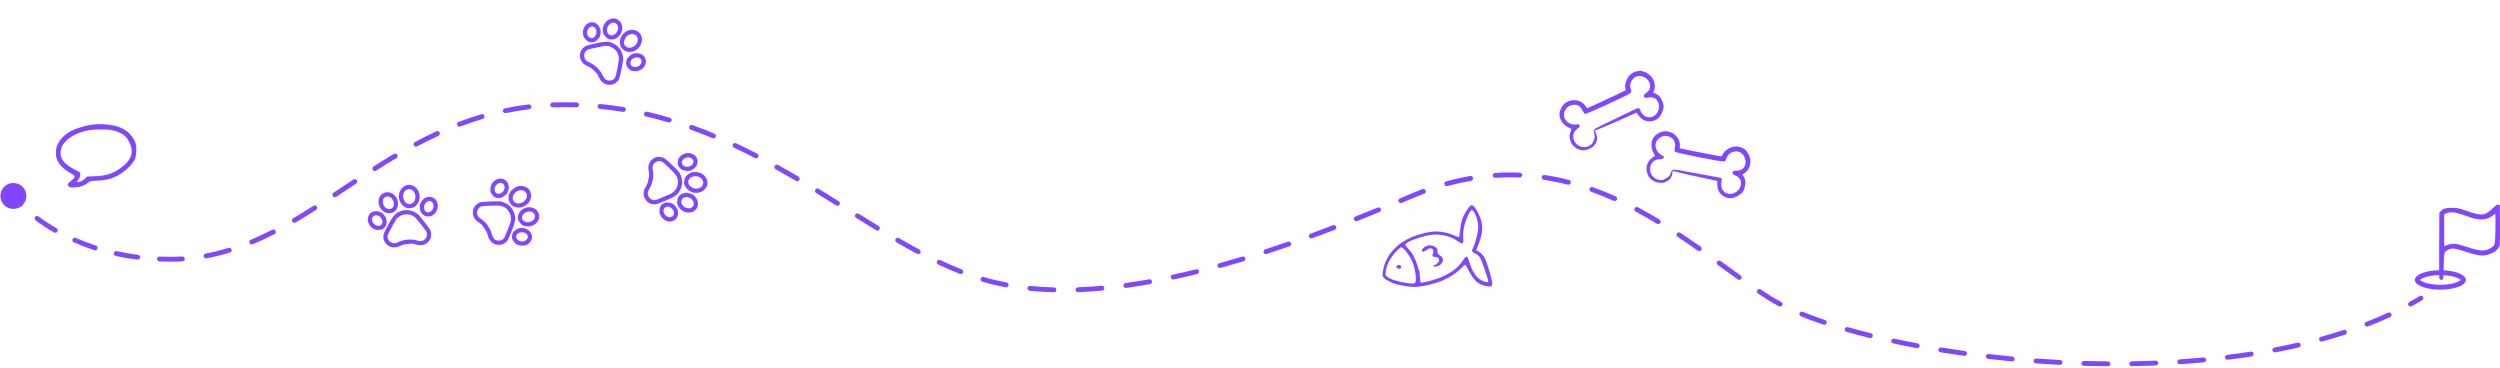 <?xml version="1.0" encoding="UTF-8"?> <svg xmlns="http://www.w3.org/2000/svg" width="1027" height="151" viewBox="0 0 1027 151" fill="none"><path fill-rule="evenodd" clip-rule="evenodd" d="M38.108 51.15C35.284 51.542 31.6 52.627 29.465 53.696C26.817 55.021 24.75 57.032 23.708 59.294C23.081 60.657 23 61.051 23 62.73C23 64.332 23.092 64.83 23.596 65.936C24.41 67.723 26.442 69.712 28.759 70.988C29.863 71.597 30.616 72.156 30.662 72.403C30.752 72.887 30.074 73.685 28.801 74.591C27.704 75.373 27.573 76.125 28.432 76.704C28.883 77.008 29.329 77.053 30.878 76.95C33.077 76.803 34.568 76.284 35.984 75.172C36.971 74.396 37.032 74.381 39.645 74.232C43.102 74.037 44.532 73.773 46.607 72.951C50.284 71.493 54.432 67.885 55.447 65.262C56.175 63.378 56.186 59.766 55.469 58.166C53.443 53.644 49.007 51.255 42.193 51.017C40.822 50.968 38.983 51.029 38.108 51.15ZM36.713 53.472C32.742 54.159 29.273 55.745 27.22 57.812C25.674 59.369 25.034 60.641 24.894 62.437C24.675 65.247 26.367 67.375 30.604 69.619L32.976 70.875L32.959 71.797C32.947 72.468 32.752 72.986 32.244 73.694L31.545 74.668L32.076 74.737C32.827 74.834 33.917 74.299 34.931 73.336L35.801 72.509L38.673 72.419C43.743 72.26 46.656 71.281 50.149 68.563C54.457 65.211 55.219 61.898 52.67 57.598C51.393 55.443 49.402 54.228 45.88 53.453C44.113 53.064 39.01 53.075 36.713 53.472Z" fill="#8146FF"></path><path d="M0.167 80.5C0.167 83.445 2.554 85.833 5.5 85.833C8.446 85.833 10.833 83.445 10.833 80.5C10.833 77.554 8.446 75.166 5.5 75.166C2.554 75.166 0.167 77.554 0.167 80.5ZM580 80.5L579.611 79.578L580 80.5ZM727 122.5L726.47 123.348L727 122.5ZM995.014 123.358C995.488 123.075 995.642 122.461 995.358 121.987C995.074 121.513 994.46 121.359 993.986 121.642L995.014 123.358ZM7.724 84.584C8.113 84.977 8.746 84.98 9.138 84.591C9.531 84.203 9.534 83.569 9.145 83.177L7.724 84.584ZM15.822 88.912C15.379 88.582 14.752 88.674 14.422 89.117C14.093 89.56 14.185 90.186 14.628 90.516L15.822 88.912ZM22.218 95.485C22.697 95.76 23.308 95.595 23.583 95.116C23.859 94.637 23.694 94.026 23.215 93.751L22.218 95.485ZM31.124 97.74C30.618 97.518 30.029 97.748 29.806 98.254C29.584 98.759 29.814 99.349 30.32 99.571L31.124 97.74ZM38.786 102.782C39.312 102.951 39.876 102.662 40.045 102.137C40.215 101.611 39.926 101.048 39.4 100.878L38.786 102.782ZM47.958 103.186C47.419 103.067 46.886 103.409 46.767 103.949C46.649 104.488 46.991 105.021 47.53 105.139L47.958 103.186ZM56.455 106.669C57.003 106.738 57.503 106.349 57.572 105.801C57.641 105.253 57.252 104.753 56.704 104.685L56.455 106.669ZM65.55 105.411C64.998 105.389 64.533 105.818 64.511 106.37C64.489 106.922 64.918 107.387 65.47 107.409L65.55 105.411ZM74.979 107.347C75.531 107.313 75.95 106.839 75.916 106.287C75.882 105.736 75.408 105.317 74.856 105.351L74.979 107.347ZM84.485 104.16C83.942 104.261 83.584 104.783 83.685 105.326C83.786 105.869 84.308 106.227 84.851 106.126L84.485 104.16ZM94.496 103.742C95.024 103.579 95.32 103.02 95.158 102.492C94.995 101.964 94.436 101.668 93.908 101.83L94.496 103.742ZM103.044 98.503C102.535 98.717 102.295 99.303 102.508 99.812C102.722 100.321 103.308 100.561 103.817 100.348L103.044 98.503ZM112.787 96.154C113.278 95.902 113.472 95.299 113.22 94.808C112.967 94.317 112.365 94.123 111.873 94.375L112.787 96.154ZM120.427 89.654C119.951 89.934 119.791 90.547 120.071 91.023C120.35 91.499 120.963 91.659 121.439 91.379L120.427 89.654ZM129.847 86.221C130.313 85.925 130.451 85.307 130.154 84.841C129.858 84.375 129.24 84.237 128.774 84.534L129.847 86.221ZM137.001 79.185C136.54 79.489 136.413 80.109 136.717 80.57C137.021 81.031 137.642 81.158 138.103 80.854L137.001 79.185ZM146.3 75.427C146.761 75.123 146.888 74.503 146.584 74.042C146.279 73.581 145.659 73.454 145.198 73.758L146.3 75.427ZM153.451 68.393C152.985 68.689 152.848 69.307 153.145 69.773C153.441 70.239 154.059 70.376 154.525 70.08L153.451 68.393ZM162.862 64.937C163.337 64.655 163.493 64.042 163.211 63.567C162.929 63.092 162.316 62.936 161.841 63.218L162.862 64.937ZM170.435 58.36C169.948 58.62 169.764 59.226 170.024 59.713C170.284 60.2 170.89 60.384 171.377 60.124L170.435 58.36ZM180.12 55.761C180.621 55.529 180.84 54.935 180.608 54.434C180.376 53.932 179.782 53.714 179.281 53.946L180.12 55.761ZM188.398 50.097C187.882 50.294 187.623 50.871 187.82 51.388C188.016 51.904 188.594 52.162 189.11 51.966L188.398 50.097ZM198.337 48.842C198.867 48.686 199.169 48.13 199.013 47.6C198.856 47.07 198.3 46.768 197.77 46.924L198.337 48.842ZM207.381 44.505C206.84 44.618 206.493 45.147 206.605 45.688C206.718 46.229 207.247 46.576 207.788 46.463L207.381 44.505ZM217.397 44.879C217.945 44.812 218.335 44.313 218.268 43.765C218.201 43.217 217.702 42.827 217.154 42.894L217.397 44.879ZM227.024 42.098C226.472 42.12 226.042 42.585 226.064 43.137C226.086 43.689 226.551 44.119 227.103 44.097L227.024 42.098ZM236.82 44.079C237.372 44.097 237.834 43.664 237.852 43.112C237.87 42.56 237.437 42.098 236.885 42.08L236.82 44.079ZM246.584 42.717C246.034 42.663 245.544 43.064 245.49 43.614C245.436 44.163 245.837 44.653 246.387 44.707L246.584 42.717ZM255.918 45.966C256.463 46.056 256.978 45.687 257.068 45.142C257.158 44.598 256.789 44.083 256.244 43.993L255.918 45.966ZM265.782 45.886C265.244 45.761 264.706 46.096 264.582 46.634C264.457 47.172 264.793 47.709 265.331 47.834L265.782 45.886ZM274.624 50.287C275.154 50.444 275.71 50.142 275.867 49.612C276.024 49.082 275.722 48.526 275.192 48.369L274.624 50.287ZM284.431 51.394C283.911 51.207 283.338 51.478 283.152 51.998C282.966 52.518 283.236 53.09 283.756 53.276L284.431 51.394ZM292.725 56.754C293.235 56.967 293.821 56.726 294.033 56.216C294.245 55.706 294.004 55.121 293.495 54.908L292.725 56.754ZM302.37 58.848C301.87 58.613 301.275 58.828 301.04 59.327C300.805 59.827 301.019 60.423 301.519 60.658L302.37 58.848ZM310.154 64.929C310.645 65.183 311.248 64.991 311.502 64.501C311.756 64.01 311.565 63.407 311.074 63.153L310.154 64.929ZM319.611 67.751C319.129 67.482 318.52 67.654 318.25 68.136C317.981 68.619 318.154 69.228 318.636 69.497L319.611 67.751ZM327.003 74.307C327.478 74.588 328.092 74.43 328.372 73.954C328.653 73.478 328.495 72.865 328.019 72.585L327.003 74.307ZM336.315 77.58C335.844 77.291 335.229 77.439 334.94 77.91C334.652 78.381 334.8 78.997 335.271 79.285L336.315 77.58ZM343.487 84.371C343.956 84.664 344.573 84.521 344.865 84.052C345.157 83.584 345.014 82.967 344.546 82.674L343.487 84.371ZM352.75 87.797C352.281 87.505 351.664 87.648 351.372 88.117C351.08 88.586 351.223 89.203 351.692 89.495L352.75 87.797ZM359.925 94.575C360.397 94.862 361.012 94.712 361.299 94.241C361.586 93.769 361.437 93.154 360.965 92.867L359.925 94.575ZM369.259 97.805C368.781 97.528 368.169 97.691 367.892 98.169C367.615 98.647 367.778 99.258 368.256 99.535L369.259 97.805ZM376.731 104.269C377.218 104.529 377.824 104.345 378.084 103.858C378.344 103.371 378.161 102.765 377.674 102.505L376.731 104.269ZM386.259 106.841C385.759 106.605 385.163 106.818 384.927 107.317C384.691 107.817 384.905 108.413 385.404 108.649L386.259 106.841ZM394.331 112.524C394.845 112.725 395.425 112.472 395.627 111.958C395.829 111.444 395.576 110.864 395.062 110.662L394.331 112.524ZM404.114 113.788C403.585 113.632 403.028 113.934 402.872 114.464C402.715 114.994 403.018 115.55 403.548 115.706L404.114 113.788ZM413.142 118.018C413.684 118.121 414.208 117.765 414.311 117.222C414.414 116.68 414.057 116.156 413.514 116.053L413.142 118.018ZM423.201 117.45C422.651 117.394 422.16 117.794 422.105 118.344C422.049 118.893 422.449 119.384 422.999 119.439L423.201 117.45ZM432.925 120.068C433.477 120.083 433.937 119.648 433.952 119.096C433.967 118.544 433.532 118.084 432.98 118.069L432.925 120.068ZM442.791 118.02C442.239 118.04 441.807 118.503 441.827 119.055C441.847 119.607 442.31 120.038 442.862 120.019L442.791 118.02ZM452.773 119.39C453.323 119.341 453.729 118.855 453.68 118.305C453.63 117.755 453.144 117.349 452.594 117.398L452.773 119.39ZM462.365 116.285C461.818 116.36 461.435 116.865 461.51 117.412C461.585 117.959 462.089 118.342 462.636 118.267L462.365 116.285ZM472.433 116.719C472.977 116.622 473.339 116.103 473.242 115.559C473.145 115.015 472.626 114.653 472.082 114.75L472.433 116.719ZM481.737 112.85C481.197 112.965 480.853 113.497 480.969 114.037C481.085 114.577 481.617 114.921 482.157 114.805L481.737 112.85ZM491.812 112.572C492.348 112.44 492.675 111.898 492.543 111.361C492.41 110.825 491.868 110.498 491.332 110.631L491.812 112.572ZM500.862 108.134C500.33 108.281 500.017 108.832 500.164 109.364C500.311 109.897 500.862 110.209 501.394 110.062L500.862 108.134ZM510.906 107.309C511.435 107.149 511.734 106.591 511.574 106.062C511.414 105.534 510.856 105.235 510.328 105.394L510.906 107.309ZM519.732 102.44C519.207 102.611 518.92 103.175 519.091 103.7C519.262 104.226 519.826 104.513 520.351 104.342L519.732 102.44ZM529.728 101.188C530.25 101.007 530.526 100.437 530.346 99.915C530.165 99.394 529.595 99.117 529.073 99.298L529.728 101.188ZM538.367 95.987C537.849 96.177 537.582 96.751 537.771 97.27C537.961 97.788 538.535 98.055 539.054 97.866L538.367 95.987ZM548.322 94.4C548.838 94.202 549.097 93.624 548.899 93.108C548.702 92.593 548.124 92.334 547.608 92.531L548.322 94.4ZM556.799 88.951C556.286 89.154 556.035 89.736 556.239 90.249C556.442 90.762 557.024 91.013 557.537 90.81L556.799 88.951ZM566.704 87.115C567.215 86.906 567.46 86.323 567.251 85.811C567.042 85.3 566.458 85.055 565.947 85.264L566.704 87.115ZM575.062 81.491C574.552 81.704 574.312 82.29 574.525 82.8C574.738 83.309 575.324 83.549 575.834 83.336L575.062 81.491ZM585.071 79.555C585.588 79.362 585.85 78.785 585.656 78.268C585.463 77.751 584.886 77.489 584.369 77.682L585.071 79.555ZM594.063 74.526C593.53 74.673 593.218 75.224 593.365 75.756C593.512 76.289 594.063 76.601 594.595 76.454L594.063 74.526ZM604.338 74.261C604.882 74.166 605.247 73.648 605.152 73.104C605.058 72.56 604.54 72.196 603.996 72.29L604.338 74.261ZM614.145 71.066C613.594 71.103 613.178 71.58 613.215 72.131C613.252 72.682 613.728 73.099 614.279 73.062L614.145 71.066ZM624.275 72.929C624.827 72.951 625.292 72.522 625.315 71.971C625.337 71.419 624.908 70.953 624.356 70.93L624.275 72.929ZM634.519 71.893C633.973 71.812 633.464 72.189 633.383 72.735C633.302 73.281 633.679 73.79 634.225 73.871L634.519 71.893ZM644.03 75.846C644.565 75.982 645.11 75.658 645.245 75.123C645.381 74.587 645.058 74.043 644.522 73.907L644.03 75.846ZM654.277 76.876C653.757 76.692 653.185 76.964 653.001 77.485C652.816 78.005 653.089 78.577 653.609 78.761L654.277 76.876ZM662.913 82.497C663.418 82.722 664.009 82.497 664.235 81.993C664.46 81.489 664.235 80.897 663.731 80.671L662.913 82.497ZM672.867 85.152C672.38 84.892 671.774 85.078 671.515 85.565C671.255 86.053 671.44 86.658 671.928 86.918L672.867 85.152ZM680.667 91.89C681.139 92.176 681.754 92.024 682.04 91.552C682.326 91.079 682.174 90.464 681.701 90.179L680.667 91.89ZM690.272 95.621C689.811 95.316 689.191 95.441 688.886 95.901C688.58 96.362 688.706 96.982 689.166 97.287L690.272 95.621ZM697.482 102.988C697.933 103.306 698.557 103.198 698.875 102.746C699.193 102.295 699.085 101.671 698.634 101.353L697.482 102.988ZM706.859 107.247C706.411 106.923 705.786 107.022 705.462 107.47C705.138 107.917 705.238 108.542 705.685 108.866L706.859 107.247ZM713.887 114.796C714.336 115.117 714.961 115.014 715.283 114.565C715.604 114.116 715.501 113.491 715.052 113.17L713.887 114.796ZM723.326 118.928C722.867 118.621 722.246 118.745 721.939 119.204C721.632 119.663 721.755 120.284 722.215 120.591L723.326 118.928ZM730.803 125.818C731.292 126.074 731.896 125.885 732.153 125.396C732.409 124.906 732.22 124.302 731.73 124.046L730.803 125.818ZM740.57 128.097C740.059 127.889 739.475 128.136 739.268 128.647C739.06 129.159 739.306 129.742 739.818 129.95L740.57 128.097ZM749.09 133.369C749.613 133.545 750.18 133.264 750.356 132.74C750.532 132.217 750.251 131.65 749.727 131.474L749.09 133.369ZM759.11 134.383C758.579 134.231 758.025 134.538 757.873 135.069C757.721 135.6 758.028 136.154 758.559 136.306L759.11 134.383ZM768.113 138.851C768.649 138.984 769.191 138.657 769.324 138.121C769.457 137.585 769.13 137.043 768.594 136.91L768.113 138.851ZM778.139 139.117C777.599 139 777.067 139.344 776.951 139.883C776.835 140.423 777.178 140.955 777.718 141.072L778.139 139.117ZM787.396 143.019C787.939 143.121 788.462 142.763 788.564 142.221C788.665 141.678 788.308 141.155 787.765 141.053L787.396 143.019ZM797.446 142.743C796.9 142.655 796.387 143.025 796.299 143.57C796.21 144.115 796.581 144.629 797.126 144.717L797.446 142.743ZM806.892 146.183C807.439 146.258 807.944 145.876 808.019 145.329C808.095 144.782 807.713 144.277 807.166 144.202L806.892 146.183ZM816.916 145.44C816.368 145.377 815.871 145.77 815.808 146.318C815.744 146.867 816.137 147.363 816.686 147.427L816.916 145.44ZM826.502 148.457C827.052 148.509 827.54 148.105 827.592 147.555C827.643 147.005 827.239 146.518 826.69 146.466L826.502 148.457ZM836.481 147.282C835.931 147.242 835.452 147.656 835.412 148.207C835.372 148.758 835.786 149.237 836.337 149.277L836.481 147.282ZM846.185 149.886C846.737 149.914 847.207 149.49 847.235 148.939C847.263 148.387 846.839 147.917 846.287 147.889L846.185 149.886ZM856.103 148.284C855.551 148.268 855.09 148.703 855.074 149.255C855.058 149.807 855.492 150.267 856.044 150.284L856.103 148.284ZM865.91 150.464C866.462 150.468 866.913 150.024 866.917 149.472C866.921 148.919 866.477 148.468 865.924 148.464L865.91 150.464ZM875.747 148.422C875.194 148.431 874.754 148.885 874.763 149.438C874.772 149.99 875.226 150.43 875.779 150.422L875.747 148.422ZM885.645 150.146C886.196 150.124 886.626 149.658 886.604 149.106C886.581 148.555 886.116 148.125 885.564 148.147L885.645 150.146ZM895.371 147.629C894.82 147.666 894.403 148.142 894.439 148.693C894.475 149.244 894.951 149.661 895.502 149.625L895.371 147.629ZM905.344 148.845C905.894 148.794 906.299 148.306 906.247 147.756C906.196 147.206 905.709 146.802 905.159 146.853L905.344 148.845ZM914.919 145.802C914.371 145.87 913.981 146.368 914.048 146.917C914.116 147.465 914.615 147.855 915.163 147.787L914.919 145.802ZM924.946 146.432C925.492 146.347 925.866 145.836 925.781 145.29C925.697 144.745 925.186 144.371 924.64 144.455L924.946 146.432ZM934.307 142.788C933.765 142.891 933.409 143.415 933.512 143.958C933.615 144.5 934.139 144.856 934.682 144.753L934.307 142.788ZM944.352 142.721C944.89 142.597 945.226 142.06 945.102 141.522C944.977 140.984 944.441 140.648 943.902 140.772L944.352 142.721ZM953.403 138.373C952.87 138.52 952.558 139.07 952.704 139.603C952.851 140.135 953.402 140.448 953.934 140.301L953.403 138.373ZM963.406 137.452C963.931 137.28 964.217 136.715 964.045 136.191C963.873 135.666 963.308 135.38 962.783 135.551L963.406 137.452ZM972.012 132.259C971.497 132.458 971.242 133.038 971.441 133.553C971.641 134.067 972.221 134.323 972.735 134.123L972.012 132.259ZM981.865 130.263C982.367 130.032 982.586 129.438 982.356 128.936C982.125 128.435 981.531 128.215 981.029 128.446L981.865 130.263ZM989.767 124.058C989.283 124.323 989.105 124.931 989.371 125.416C989.636 125.9 990.244 126.078 990.728 125.812L989.767 124.058ZM4.681 81.073C5.271 81.916 6.288 83.134 7.724 84.584L9.145 83.177C7.76 81.779 6.825 80.648 6.319 79.926L4.681 81.073ZM14.628 90.516C16.811 92.141 19.34 93.83 22.218 95.485L23.215 93.751C20.407 92.137 17.944 90.492 15.822 88.912L14.628 90.516ZM30.32 99.571C32.941 100.722 35.763 101.806 38.786 102.782L39.4 100.878C36.443 99.924 33.684 98.864 31.124 97.74L30.32 99.571ZM47.53 105.139C50.363 105.76 53.338 106.278 56.455 106.669L56.704 104.685C53.647 104.301 50.733 103.793 47.958 103.186L47.53 105.139ZM65.47 107.409C66.953 107.469 68.462 107.5 70 107.5V105.5C68.489 105.5 67.006 105.469 65.55 105.411L65.47 107.409ZM70 107.5C71.682 107.5 73.341 107.448 74.979 107.347L74.856 105.351C73.259 105.449 71.641 105.5 70 105.5V107.5ZM84.851 106.126C88.143 105.513 91.353 104.709 94.496 103.742L93.908 101.83C90.833 102.776 87.697 103.562 84.485 104.16L84.851 106.126ZM103.817 100.348C106.854 99.076 109.839 97.668 112.787 96.154L111.873 94.375C108.965 95.869 106.028 97.254 103.044 98.503L103.817 100.348ZM121.439 91.379C124.257 89.726 127.055 87.998 129.847 86.221L128.774 84.534C125.996 86.301 123.219 88.016 120.427 89.654L121.439 91.379ZM138.103 80.854C140.841 79.046 143.53 77.255 146.3 75.427L145.198 73.758C142.463 75.563 139.696 77.405 137.001 79.185L138.103 80.854ZM154.525 70.08C157.267 68.334 160.041 66.612 162.862 64.937L161.841 63.218C158.998 64.906 156.205 66.638 153.451 68.393L154.525 70.08ZM171.377 60.124C174.232 58.598 177.143 57.137 180.12 55.761L179.281 53.946C176.265 55.34 173.32 56.818 170.435 58.36L171.377 60.124ZM189.11 51.966C192.11 50.822 195.182 49.775 198.337 48.842L197.77 46.924C194.563 47.872 191.442 48.936 188.398 50.097L189.11 51.966ZM207.788 46.463C210.906 45.814 214.106 45.281 217.397 44.879L217.154 42.894C213.807 43.303 210.552 43.845 207.381 44.505L207.788 46.463ZM227.103 44.097C228.714 44.033 230.346 44 232 44V42C230.319 42 228.661 42.033 227.024 42.098L227.103 44.097ZM232 44C233.62 44 235.227 44.027 236.82 44.079L236.885 42.08C235.27 42.027 233.642 42 232 42V44ZM246.387 44.707C249.617 45.026 252.793 45.449 255.918 45.966L256.244 43.993C253.078 43.469 249.858 43.04 246.584 42.717L246.387 44.707ZM265.331 47.834C268.479 48.563 271.576 49.384 274.624 50.287L275.192 48.369C272.107 47.455 268.971 46.624 265.782 45.886L265.331 47.834ZM283.756 53.276C286.792 54.364 289.78 55.527 292.725 56.754L293.495 54.908C290.52 53.669 287.5 52.493 284.431 51.394L283.756 53.276ZM301.519 60.658C304.438 62.031 307.315 63.458 310.154 64.929L311.074 63.153C308.214 61.672 305.314 60.233 302.37 58.848L301.519 60.658ZM318.636 69.497C321.459 71.073 324.246 72.68 327.003 74.307L328.019 72.585C325.251 70.951 322.45 69.335 319.611 67.751L318.636 69.497ZM335.271 79.285C338.036 80.979 340.773 82.678 343.487 84.371L344.546 82.674C341.83 80.98 339.087 79.277 336.315 77.58L335.271 79.285ZM351.692 89.495C354.454 91.216 357.198 92.914 359.925 94.575L360.965 92.867C358.246 91.211 355.509 89.517 352.75 87.797L351.692 89.495ZM368.256 99.535C371.089 101.178 373.912 102.762 376.731 104.269L377.674 102.505C374.879 101.011 372.076 99.439 369.259 97.805L368.256 99.535ZM385.404 108.649C388.375 110.053 391.349 111.352 394.331 112.524L395.062 110.662C392.127 109.509 389.195 108.228 386.259 106.841L385.404 108.649ZM403.548 115.706C405.116 116.17 406.688 116.593 408.266 116.972L408.734 115.027C407.191 114.656 405.651 114.242 404.114 113.788L403.548 115.706ZM408.266 116.972C409.874 117.358 411.5 117.707 413.142 118.018L413.514 116.053C411.903 115.748 410.309 115.406 408.734 115.027L408.266 116.972ZM422.999 119.439C426.258 119.77 429.57 119.976 432.925 120.068L432.98 118.069C429.671 117.978 426.408 117.775 423.201 117.45L422.999 119.439ZM442.862 120.019C446.136 119.902 449.442 119.69 452.773 119.39L452.594 117.398C449.297 117.695 446.027 117.905 442.791 118.02L442.862 120.019ZM462.636 118.267C465.888 117.822 469.156 117.303 472.433 116.719L472.082 114.75C468.83 115.33 465.588 115.844 462.365 116.285L462.636 118.267ZM482.157 114.805C485.374 114.114 488.595 113.367 491.812 112.572L491.332 110.631C488.134 111.421 484.933 112.163 481.737 112.85L482.157 114.805ZM501.394 110.062C504.576 109.183 507.749 108.263 510.906 107.309L510.328 105.394C507.185 106.344 504.028 107.26 500.862 108.134L501.394 110.062ZM520.351 104.342C523.501 103.316 526.629 102.262 529.728 101.188L529.073 99.298C525.985 100.369 522.869 101.418 519.732 102.44L520.351 104.342ZM539.054 97.866C542.182 96.722 545.274 95.564 548.322 94.4L547.608 92.531C544.569 93.693 541.486 94.847 538.367 95.987L539.054 97.866ZM557.537 90.81C560.652 89.574 563.71 88.34 566.704 87.115L565.947 85.264C562.959 86.486 559.907 87.718 556.799 88.951L557.537 90.81ZM575.834 83.336C577.374 82.691 578.893 82.052 580.389 81.421L579.611 79.578C578.117 80.209 576.6 80.847 575.062 81.491L575.834 83.336ZM580.389 81.421C581.962 80.757 583.522 80.135 585.071 79.555L584.369 77.682C582.795 78.272 581.209 78.904 579.611 79.578L580.389 81.421ZM594.595 76.454C597.9 75.541 601.147 74.815 604.338 74.261L603.996 72.29C600.74 72.856 597.429 73.596 594.063 74.526L594.595 76.454ZM614.279 73.062C617.676 72.833 621.007 72.796 624.275 72.929L624.356 70.93C621.018 70.794 617.615 70.833 614.145 71.066L614.279 73.062ZM634.225 73.871C637.561 74.367 640.828 75.033 644.03 75.846L644.522 73.907C641.258 73.079 637.925 72.399 634.519 71.893L634.225 73.871ZM653.609 78.761C656.777 79.884 659.877 81.137 662.913 82.497L663.731 80.671C660.65 79.292 657.499 78.018 654.277 76.876L653.609 78.761ZM671.928 86.918C674.905 88.501 677.817 90.168 680.667 91.89L681.701 90.179C678.824 88.439 675.88 86.754 672.867 85.152L671.928 86.918ZM689.166 97.287C692.002 99.168 694.772 101.078 697.482 102.988L698.634 101.353C695.913 99.436 693.127 97.514 690.272 95.621L689.166 97.287ZM705.685 108.866C708.485 110.894 711.22 112.886 713.887 114.796L715.052 113.17C712.391 111.264 709.664 109.279 706.859 107.247L705.685 108.866ZM722.215 120.591C723.651 121.552 725.07 122.473 726.47 123.348L727.53 121.652C726.15 120.79 724.749 119.88 723.326 118.928L722.215 120.591ZM726.47 123.348C727.8 124.18 729.247 125.003 730.803 125.818L731.73 124.046C730.213 123.252 728.811 122.453 727.53 121.652L726.47 123.348ZM739.818 129.95C742.691 131.118 745.789 132.26 749.09 133.369L749.727 131.474C746.461 130.375 743.401 129.247 740.57 128.097L739.818 129.95ZM758.559 136.306C761.619 137.182 764.808 138.032 768.113 138.851L768.594 136.91C765.311 136.096 762.145 135.253 759.11 134.383L758.559 136.306ZM777.718 141.072C780.863 141.75 784.092 142.4 787.396 143.019L787.765 141.053C784.478 140.437 781.266 139.791 778.139 139.117L777.718 141.072ZM797.126 144.717C800.327 145.236 803.584 145.725 806.892 146.183L807.166 144.202C803.874 143.746 800.631 143.259 797.446 142.743L797.126 144.717ZM816.686 147.427C819.922 147.802 823.196 148.146 826.502 148.457L826.69 146.466C823.398 146.156 820.138 145.814 816.916 145.44L816.686 147.427ZM836.337 149.277C839.597 149.513 842.882 149.717 846.185 149.886L846.287 147.889C842.998 147.721 839.728 147.518 836.481 147.282L836.337 149.277ZM856.044 150.284C859.322 150.38 862.613 150.441 865.91 150.464L865.924 148.464C862.642 148.441 859.366 148.38 856.103 148.284L856.044 150.284ZM875.779 150.422C879.068 150.369 882.358 150.278 885.645 150.146L885.564 148.147C882.294 148.279 879.02 148.37 875.747 148.422L875.779 150.422ZM895.502 149.625C898.794 149.409 902.077 149.149 905.344 148.845L905.159 146.853C901.91 147.156 898.646 147.414 895.371 147.629L895.502 149.625ZM915.163 147.787C918.447 147.384 921.71 146.933 924.946 146.432L924.64 144.455C921.426 144.953 918.184 145.402 914.919 145.802L915.163 147.787ZM934.682 144.753C937.942 144.131 941.167 143.455 944.352 142.721L943.902 140.772C940.744 141.5 937.544 142.171 934.307 142.788L934.682 144.753ZM953.934 140.301C957.145 139.416 960.305 138.467 963.406 137.452L962.783 135.551C959.714 136.556 956.585 137.496 953.403 138.373L953.934 140.301ZM972.735 134.123C975.853 132.913 978.899 131.627 981.865 130.263L981.029 128.446C978.102 129.793 975.094 131.063 972.012 132.259L972.735 134.123ZM990.728 125.812C992.181 125.017 993.61 124.199 995.014 123.358L993.986 121.642C992.605 122.469 991.198 123.274 989.767 124.058L990.728 125.812Z" fill="#8146FF"></path><path fill-rule="evenodd" clip-rule="evenodd" d="M1024 85.609C1020.8 88.677 1019.6 88.809 1013.65 86.752C1009.93 85.465 1009.63 85.398 1007.42 85.384C1004.76 85.368 1003.73 85.654 1002.76 86.668L1002.08 87.377L1002.02 100.597C1001.98 107.868 1002.01 114.042 1002.07 114.317C1002.22 114.933 1002.79 115.174 1003.36 114.867C1003.76 114.654 1003.8 114.221 1003.87 109.562C1003.96 103.852 1004.05 103.455 1005.51 102.708C1007.29 101.794 1008.2 101.868 1012.55 103.289C1017.33 104.85 1019.07 105.169 1021.04 104.849C1024.03 104.365 1026.64 102.473 1026.91 100.599C1026.99 100.045 1027.02 96.14 1026.98 91.921L1026.92 84.252L1026.38 84.052C1025.91 83.878 1025.6 84.082 1024 85.609ZM1005.91 87.321C1005.47 87.416 1004.86 87.622 1004.58 87.778L1004.06 88.063V94.585C1004.06 98.172 1004.08 101.107 1004.11 101.107C1004.15 101.107 1004.72 100.897 1005.39 100.64C1007.47 99.849 1009.12 99.995 1013.07 101.321C1019.11 103.347 1020.84 103.398 1023.58 101.63C1024.95 100.745 1025.01 100.42 1025.13 94.172C1025.18 91.064 1025.17 88.355 1025.09 88.154C1024.97 87.85 1024.8 87.91 1024.06 88.508C1021.71 90.401 1018.63 90.668 1014.85 89.305C1009.35 87.323 1007.66 86.949 1005.91 87.321Z" fill="#8146FF"></path><path d="M1012 115C1012 115.17 1011.91 115.447 1011.51 115.814C1011.1 116.181 1010.45 116.557 1009.57 116.894C1007.81 117.564 1005.31 118 1002.5 118C999.69 118 997.191 117.564 995.431 116.894C994.548 116.557 993.902 116.181 993.494 115.814C993.087 115.447 993 115.17 993 115C993 114.83 993.087 114.553 993.494 114.186C993.902 113.819 994.548 113.443 995.431 113.106C997.191 112.436 999.69 112 1002.5 112C1005.31 112 1007.81 112.436 1009.57 113.106C1010.45 113.443 1011.1 113.819 1011.51 114.186C1011.91 114.553 1012 114.83 1012 115Z" stroke="#8146FF" stroke-width="2"></path><path fill-rule="evenodd" clip-rule="evenodd" d="M290.629 75.088C290.61 73.953 290.118 72.877 289.232 72.033C288.431 71.27 287.562 70.88 286.271 70.702C285.357 70.576 285.112 70.589 284.326 70.804C283.28 71.091 282.353 71.69 281.775 72.452C281.474 72.848 281.328 73.186 281.168 73.862C280.87 75.113 281.02 75.908 281.759 76.991C283.063 78.901 285.457 79.704 287.657 78.968C289.382 78.39 290.657 76.727 290.629 75.088ZM288.83 74.536C288.769 74.315 288.538 73.902 288.317 73.618C286.689 71.526 282.916 72.211 282.746 74.63C282.672 75.67 283.327 76.591 284.54 77.154C285.935 77.802 287.645 77.474 288.455 76.403C288.816 75.926 288.984 75.088 288.83 74.536ZM286.613 82.704C285.702 79.218 280.959 77.996 278.836 80.7C278.549 81.065 278.464 81.305 278.3 82.2C278.116 83.2 278.119 83.312 278.353 84.043C279.236 86.797 282.662 88.195 285.014 86.762C286.371 85.935 287.024 84.277 286.613 82.704ZM284.946 83.121C284.429 81.007 281.163 80.163 280.138 81.878C279.323 83.241 280.513 85.169 282.381 85.511C283.369 85.692 284.039 85.495 284.6 84.858C284.979 84.429 285.108 83.781 284.946 83.121ZM286.577 66.104C286.493 65.465 286.228 64.785 285.895 64.359C284.285 62.295 280.896 62.386 279.182 64.539C278.716 65.124 278.658 65.258 278.498 66.131C278.343 66.977 278.348 67.158 278.541 67.742C278.788 68.49 279.088 68.899 279.817 69.478C280.276 69.844 280.44 69.905 281.49 70.097C282.583 70.297 282.703 70.296 283.462 70.076C285.033 69.622 286.141 68.529 286.454 67.125C286.543 66.727 286.598 66.268 286.577 66.104ZM284.746 65.884C284.462 65.23 284.114 64.926 283.443 64.744C282.621 64.521 281.902 64.612 281.224 65.025C279.888 65.84 279.724 67.276 280.875 68.085C281.952 68.841 283.754 68.508 284.507 67.413C284.892 66.854 284.965 66.387 284.746 65.884ZM278.55 87.17C278.366 85.819 277.755 84.767 276.688 83.967C276.069 83.502 275.93 83.446 274.962 83.269C273.764 83.049 273.094 83.164 272.291 83.726C271.487 84.29 271.202 84.766 270.992 85.902C270.832 86.764 270.831 87.011 270.984 87.606C271.474 89.509 273.293 91.013 275.095 91.006C276.813 90.999 278.06 90.035 278.434 88.423C278.539 87.971 278.588 87.447 278.55 87.17ZM280.227 74.848C280.216 73.192 279.612 71.424 278.679 70.311C277.975 69.471 273.641 65.442 273.001 65.032C272.467 64.69 272.252 64.62 271.373 64.5C270.088 64.325 269.273 64.516 268.251 65.232C267.25 65.933 266.765 66.657 266.484 67.87C266.28 68.754 266.28 68.91 266.489 70.304L266.712 71.793L266.394 73.531C266.059 75.355 266.065 75.339 265.051 77.109C264.662 77.788 264.583 78.027 264.469 78.871C264.358 79.684 264.373 79.978 264.558 80.643C265.107 82.619 266.887 83.992 268.838 83.943C269.736 83.921 269.755 83.914 273.278 82.46C276.651 81.068 277.757 80.412 278.645 79.274C279.648 77.988 280.237 76.34 280.227 74.848ZM276.835 87.174C276.668 86.153 275.823 85.236 274.793 84.957C272.975 84.464 271.907 86.314 273.028 88.014C273.927 89.377 275.721 89.674 276.528 88.593C276.83 88.189 276.928 87.737 276.835 87.174ZM278.509 74.44C278.468 73.567 278.131 72.614 277.58 71.812C277.04 71.026 272.981 67.077 272.156 66.535C271.331 65.992 270.216 66.023 269.311 66.612C268.21 67.329 267.845 68.407 268.172 69.976C268.675 72.393 268.133 75.247 266.708 77.681C266.086 78.742 265.968 79.373 266.23 80.235C266.68 81.715 268.205 82.552 269.615 82.093C270.199 81.903 275.121 79.818 275.735 79.501C276.559 79.076 277.416 78.193 277.882 77.291C278.261 76.558 278.547 75.257 278.509 74.44Z" fill="#8146FF"></path><path fill-rule="evenodd" clip-rule="evenodd" d="M168.454 75.948C169.582 76.078 170.604 76.673 171.358 77.638C172.039 78.509 172.342 79.412 172.393 80.715C172.429 81.637 172.392 81.879 172.101 82.64C171.714 83.653 171.027 84.517 170.212 85.019C169.788 85.279 169.437 85.391 168.75 85.485C167.475 85.659 166.698 85.431 165.693 84.591C163.919 83.106 163.355 80.645 164.303 78.527C165.046 76.866 166.826 75.761 168.454 75.948ZM168.828 77.793C169.042 77.876 169.43 78.146 169.691 78.393C171.614 80.218 170.563 83.906 168.139 83.839C167.097 83.811 166.245 83.069 165.803 81.807C165.294 80.355 165.788 78.685 166.933 77.983C167.443 77.671 168.293 77.586 168.828 77.793ZM160.482 79.201C163.862 80.448 164.614 85.288 161.715 87.136C161.324 87.386 161.077 87.448 160.171 87.523C159.157 87.608 159.046 87.594 158.342 87.29C155.687 86.142 154.631 82.596 156.287 80.395C157.243 79.126 158.957 78.638 160.482 79.201ZM159.904 80.818C161.957 81.54 162.478 84.873 160.671 85.725C159.234 86.403 157.432 85.031 157.275 83.138C157.191 82.137 157.453 81.489 158.141 80.993C158.605 80.658 159.264 80.593 159.904 80.818ZM176.999 80.86C177.626 81.006 178.278 81.337 178.669 81.709C180.566 83.513 180.144 86.877 177.833 88.373C177.205 88.779 177.066 88.824 176.182 88.897C175.325 88.969 175.145 88.946 174.583 88.697C173.862 88.378 173.485 88.04 172.98 87.258C172.66 86.764 172.616 86.596 172.528 85.532C172.435 84.425 172.448 84.305 172.741 83.571C173.347 82.052 174.543 81.057 175.971 80.882C176.376 80.833 176.838 80.823 176.999 80.86ZM177.039 82.704C177.662 83.05 177.93 83.426 178.046 84.112C178.188 84.952 178.027 85.658 177.549 86.293C176.608 87.543 175.163 87.565 174.47 86.341C173.823 85.195 174.331 83.434 175.493 82.792C176.088 82.464 176.56 82.437 177.039 82.704ZM155.249 86.788C156.575 87.103 157.562 87.814 158.255 88.954C158.656 89.615 158.699 89.76 158.781 90.741C158.882 91.955 158.702 92.61 158.064 93.354C157.425 94.099 156.923 94.336 155.772 94.434C154.898 94.509 154.652 94.486 154.075 94.275C152.229 93.601 150.91 91.644 151.093 89.852C151.268 88.142 152.35 86.996 153.99 86.781C154.451 86.72 154.977 86.723 155.249 86.788ZM167.676 86.324C169.323 86.497 171.024 87.271 172.04 88.309C172.806 89.091 176.392 93.799 176.737 94.475C177.026 95.041 177.075 95.262 177.108 96.147C177.157 97.444 176.887 98.236 176.075 99.183C175.279 100.111 174.511 100.523 173.276 100.684C172.376 100.801 172.221 100.785 170.854 100.441L169.394 100.073L167.634 100.22C165.786 100.375 165.802 100.37 163.942 101.206C163.227 101.527 162.982 101.582 162.131 101.614C161.311 101.644 161.02 101.601 160.376 101.352C158.463 100.612 157.271 98.706 157.511 96.769C157.62 95.878 157.629 95.859 159.42 92.496C161.136 89.274 161.897 88.238 163.116 87.466C164.495 86.593 166.192 86.168 167.676 86.324ZM155.078 88.494C156.077 88.76 156.907 89.691 157.084 90.743C157.396 92.601 155.451 93.483 153.869 92.201C152.6 91.173 152.48 89.359 153.635 88.661C154.067 88.4 154.526 88.347 155.078 88.494ZM167.913 88.074C168.779 88.2 169.694 88.629 170.438 89.255C171.167 89.869 174.7 94.295 175.16 95.17C175.619 96.043 175.48 97.151 174.805 97.993C173.983 99.019 172.875 99.276 171.345 98.798C168.989 98.061 166.096 98.321 163.534 99.502C162.417 100.016 161.778 100.072 160.946 99.727C159.517 99.135 158.833 97.535 159.428 96.176C159.674 95.614 162.23 90.919 162.605 90.34C163.11 89.561 164.072 88.794 165.015 88.419C165.782 88.113 167.105 87.956 167.913 88.074Z" fill="#8146FF"></path><path fill-rule="evenodd" clip-rule="evenodd" d="M263.017 13.891C263.656 14.83 263.873 15.993 263.635 17.194C263.42 18.278 262.935 19.098 261.982 19.987C261.307 20.617 261.1 20.747 260.333 21.024C259.313 21.392 258.21 21.437 257.298 21.147C256.824 20.997 256.51 20.804 255.99 20.345C255.026 19.493 254.69 18.757 254.671 17.447C254.636 15.133 256.13 13.098 258.353 12.433C260.096 11.911 262.096 12.536 263.017 13.891ZM261.865 15.38C261.942 15.596 261.991 16.066 261.974 16.425C261.849 19.073 258.37 20.687 256.837 18.808C256.178 18 256.183 16.87 256.85 15.711C257.617 14.377 259.204 13.66 260.483 14.069C261.052 14.251 261.673 14.839 261.865 15.38ZM255.347 9.98C256.611 13.354 253.438 17.085 250.145 16.098C249.7 15.964 249.492 15.818 248.842 15.181C248.116 14.469 248.054 14.376 247.825 13.644C246.96 10.884 248.954 7.768 251.703 7.584C253.288 7.478 254.777 8.457 255.347 9.98ZM253.745 10.599C254.539 12.625 252.356 15.196 250.53 14.385C249.079 13.741 248.941 11.479 250.271 10.124C250.974 9.407 251.636 9.182 252.461 9.379C253.017 9.511 253.497 9.967 253.745 10.599ZM264.88 23.569C265.18 24.14 265.355 24.849 265.329 25.389C265.202 28.004 262.379 29.882 259.737 29.109C259.019 28.899 258.895 28.823 258.261 28.201C257.648 27.599 257.547 27.449 257.369 26.86C257.139 26.106 257.149 25.599 257.411 24.706C257.576 24.142 257.675 23.998 258.422 23.236C259.2 22.443 259.299 22.375 260.046 22.117C261.592 21.583 263.127 21.838 264.192 22.806C264.494 23.08 264.804 23.424 264.88 23.569ZM263.511 24.804C263.655 25.503 263.546 25.951 263.102 26.487C262.559 27.143 261.919 27.482 261.126 27.535C259.565 27.639 258.604 26.559 259.079 25.235C259.523 23.997 261.188 23.231 262.434 23.692C263.071 23.928 263.4 24.267 263.511 24.804ZM246.184 10.974C246.812 12.184 246.918 13.396 246.507 14.665C246.269 15.401 246.187 15.528 245.498 16.23C244.645 17.1 244.032 17.392 243.052 17.395C242.07 17.398 241.562 17.172 240.736 16.365C240.109 15.752 239.966 15.551 239.749 14.977C239.053 13.139 239.673 10.861 241.15 9.829C242.558 8.845 244.133 8.915 245.367 10.016C245.714 10.326 246.055 10.726 246.184 10.974ZM254.653 20.08C255.598 21.44 256.123 23.233 256.001 24.681C255.909 25.773 254.688 31.563 254.401 32.266C254.161 32.854 254.026 33.035 253.377 33.639C252.428 34.522 251.651 34.836 250.404 34.84C249.182 34.843 248.368 34.531 247.439 33.701C246.763 33.096 246.673 32.968 246.041 31.708L245.366 30.363L244.104 29.126C242.78 27.828 242.794 27.837 240.946 26.975C240.236 26.643 240.034 26.493 239.455 25.87C238.896 25.269 238.739 25.02 238.507 24.37C237.817 22.438 238.481 20.291 240.105 19.207C240.851 18.708 240.87 18.702 244.587 17.861C248.147 17.056 249.429 16.955 250.81 17.374C252.371 17.847 253.802 18.855 254.653 20.08ZM244.78 11.959C245.232 12.89 245.069 14.126 244.388 14.948C243.185 16.398 241.247 15.501 241.184 13.466C241.133 11.834 242.429 10.557 243.711 10.976C244.191 11.132 244.532 11.446 244.78 11.959ZM253.483 21.403C253.953 22.141 254.227 23.114 254.238 24.087C254.25 25.04 253.207 30.606 252.845 31.525C252.483 32.443 251.554 33.061 250.475 33.101C249.162 33.148 248.243 32.478 247.606 31.007C246.625 28.741 244.537 26.721 241.971 25.553C240.851 25.043 240.391 24.596 240.109 23.74C239.623 22.271 240.388 20.709 241.806 20.271C242.392 20.091 247.616 18.959 248.3 18.865C249.219 18.738 250.428 18.965 251.329 19.434C252.061 19.815 253.044 20.714 253.483 21.403Z" fill="#8146FF"></path><path fill-rule="evenodd" clip-rule="evenodd" d="M217.022 77.523C216.198 76.741 215.086 76.339 213.862 76.38C212.757 76.418 211.869 76.764 210.839 77.561C210.109 78.126 209.946 78.31 209.549 79.022C209.022 79.969 208.8 81.05 208.939 81.997C209.011 82.489 209.15 82.83 209.52 83.417C210.205 84.507 210.877 84.956 212.167 85.187C214.444 85.594 216.694 84.447 217.709 82.361C218.505 80.725 218.211 78.651 217.022 77.523ZM215.367 78.42C215.166 78.309 214.71 78.184 214.354 78.143C211.72 77.84 209.566 81.013 211.173 82.829C211.864 83.61 212.98 83.787 214.232 83.316C215.671 82.774 216.635 81.323 216.438 79.995C216.35 79.404 215.87 78.697 215.367 78.42ZM219.645 85.723C216.519 83.932 212.325 86.462 212.768 89.871C212.828 90.331 212.94 90.561 213.463 91.304C214.049 92.136 214.131 92.212 214.816 92.556C217.4 93.855 220.798 92.389 221.422 89.706C221.782 88.159 221.056 86.531 219.645 85.723ZM218.776 87.205C216.904 86.094 214.015 87.834 214.521 89.766C214.923 91.303 217.132 91.804 218.685 90.71C219.506 90.131 219.834 89.515 219.773 88.668C219.732 88.098 219.359 87.551 218.776 87.205ZM207.771 74.124C207.256 73.736 206.584 73.449 206.047 73.387C203.446 73.091 201.138 75.574 201.474 78.306C201.566 79.049 201.621 79.184 202.132 79.909C202.627 80.612 202.76 80.735 203.312 81.006C204.02 81.354 204.521 81.426 205.445 81.312C206.028 81.24 206.185 81.166 207.058 80.551C207.967 79.911 208.05 79.824 208.425 79.128C209.201 77.689 209.196 76.133 208.413 74.926C208.191 74.584 207.902 74.223 207.771 74.124ZM206.331 75.276C205.665 75.021 205.205 75.056 204.605 75.408C203.87 75.838 203.432 76.415 203.252 77.189C202.897 78.713 203.808 79.835 205.191 79.58C206.485 79.341 207.509 77.822 207.255 76.518C207.126 75.851 206.843 75.472 206.331 75.276ZM217.187 94.606C216.093 93.791 214.914 93.491 213.596 93.692C212.831 93.808 212.693 93.869 211.888 94.435C210.893 95.137 210.506 95.695 210.345 96.662C210.183 97.631 210.324 98.168 210.988 99.113C211.491 99.831 211.667 100.005 212.199 100.312C213.9 101.295 216.248 101.05 217.505 99.759C218.703 98.528 218.888 96.963 218 95.567C217.751 95.175 217.41 94.773 217.187 94.606ZM209.565 84.779C208.375 83.628 206.69 82.82 205.242 82.707C204.15 82.622 198.238 82.894 197.498 83.063C196.879 83.205 196.679 83.309 195.978 83.852C194.953 84.647 194.519 85.363 194.314 86.594C194.113 87.799 194.29 88.653 194.96 89.703C195.448 90.468 195.559 90.577 196.7 91.404L197.92 92.287L198.937 93.732C200.005 95.248 199.998 95.233 200.551 97.195C200.763 97.95 200.879 98.173 201.4 98.845C201.904 99.494 202.124 99.689 202.728 100.023C204.523 101.015 206.749 100.705 208.081 99.278C208.694 98.622 208.703 98.604 210.132 95.071C211.501 91.688 211.807 90.439 211.616 89.009C211.401 87.391 210.637 85.817 209.565 84.779ZM215.988 95.832C215.142 95.237 213.896 95.198 212.975 95.738C211.35 96.691 211.923 98.749 213.921 99.139C215.524 99.452 216.992 98.379 216.786 97.046C216.709 96.548 216.455 96.161 215.988 95.832ZM208.071 85.721C207.418 85.138 206.502 84.711 205.544 84.543C204.606 84.378 198.944 84.51 197.978 84.719C197.014 84.928 196.254 85.745 196.041 86.803C195.782 88.092 196.296 89.107 197.645 89.973C199.723 91.306 201.38 93.692 202.119 96.413C202.442 97.601 202.809 98.126 203.608 98.543C204.979 99.259 206.645 98.757 207.305 97.428C207.578 96.878 209.537 91.905 209.741 91.245C210.014 90.359 209.984 89.129 209.667 88.164C209.409 87.38 208.681 86.265 208.071 85.721Z" fill="#8146FF"></path><path fill-rule="evenodd" clip-rule="evenodd" d="M716.797 61.379C714.617 59.767 711.984 59.769 709.563 61.385C708.623 62.013 708.325 62.325 707.822 63.208L707.215 64.273L703.712 63.655C701.785 63.316 697.925 62.565 695.135 61.987L690.062 60.936L690.109 60.003C690.287 56.442 687.023 53.513 683.39 53.975C682.043 54.146 680.383 55.07 679.554 56.11C678.169 57.847 678.055 60.672 679.281 62.885L679.918 64.035L678.881 64.712C677.047 65.91 676.144 67.977 676.477 70.217C676.837 72.637 678.284 74.269 680.601 74.868C682.367 75.324 683.755 75.15 685.046 74.309C686.252 73.524 686.763 72.718 687 71.23L687.168 70.174L688.691 70.615C689.529 70.857 693.651 71.793 697.851 72.694L705.488 74.333L705.457 75.525C705.399 77.805 706.199 79.426 707.946 80.564C709.732 81.728 711.756 81.707 713.845 80.505C715.741 79.414 716.392 78.542 716.818 76.516C717.181 74.795 717.007 73.574 716.228 72.377L715.787 71.7L716.687 71.111C718.408 69.987 719.344 67.681 719.005 65.401C718.797 64.001 717.741 62.078 716.797 61.379ZM715.012 62.661C714.151 62.152 713.329 62.064 712.142 62.352C710.685 62.705 709.72 63.588 709.211 65.032C708.796 66.212 708.738 66.288 708.223 66.337C706.784 66.474 688.31 62.77 687.991 62.281C687.88 62.109 687.886 61.416 688.006 60.739C688.392 58.559 687.886 57.333 686.2 56.358C683.987 55.079 680.966 56.229 680.238 58.629C679.676 60.483 680.662 62.664 682.508 63.648C683.281 64.059 683.513 64.267 683.518 64.552C683.529 65.163 683.006 65.437 681.91 65.397C679.478 65.308 677.661 67.303 677.861 69.842C678.044 72.179 680.026 74.012 682.319 73.965C683.26 73.946 683.517 73.854 684.596 73.152C685.775 72.384 685.827 72.321 686.327 71.068C686.78 69.935 686.901 69.77 687.315 69.729C688.206 69.641 689.942 69.895 694.419 70.77C696.886 71.252 700.734 71.953 702.97 72.328C705.874 72.814 707.101 73.108 707.262 73.356C707.399 73.567 707.382 74 707.22 74.456C706.885 75.396 707.074 77.183 707.593 77.979C708.782 79.805 711.097 80.192 713.11 78.9C714.499 78.01 715.173 76.851 715.199 75.309C715.217 74.307 715.153 74.104 714.592 73.365C714.114 72.733 713.726 72.44 712.945 72.118C712.096 71.769 711.904 71.613 711.801 71.196C711.618 70.451 712.217 70.054 713.453 70.099C715.837 70.186 717.396 68.35 717.044 65.869C716.853 64.529 716.064 63.283 715.012 62.661Z" fill="#8146FF"></path><path fill-rule="evenodd" clip-rule="evenodd" d="M673.86 29.125C671.149 29.103 669.021 30.654 668.013 33.384C667.622 34.444 667.565 34.872 667.677 35.882L667.813 37.1L664.617 38.661C662.858 39.52 659.296 41.183 656.699 42.357L651.978 44.491L651.468 43.709C649.517 40.724 645.154 40.275 642.488 42.785C641.5 43.716 640.7 45.44 640.641 46.768C640.543 48.988 642.112 51.339 644.406 52.408L645.597 52.964L645.157 54.121C644.378 56.169 644.864 58.372 646.45 59.987C648.164 61.732 650.296 62.201 652.521 61.323C654.218 60.653 655.238 59.695 655.787 58.257C656.301 56.912 656.241 55.96 655.557 54.617L655.072 53.664L656.563 53.124C657.383 52.828 661.266 51.16 665.194 49.419L672.333 46.252L673.01 47.234C674.304 49.113 675.904 49.953 677.986 49.846C680.115 49.736 681.74 48.529 682.723 46.328C683.614 44.331 683.627 43.243 682.781 41.353C682.062 39.748 681.203 38.863 679.869 38.354L679.114 38.066L679.496 37.06C680.226 35.138 679.627 32.722 678.012 31.078C677.02 30.069 675.034 29.134 673.86 29.125ZM673.171 31.211C672.175 31.306 671.458 31.718 670.668 32.649C669.697 33.792 669.436 35.073 669.874 36.54C670.232 37.739 670.23 37.834 669.843 38.177C668.759 39.134 651.64 47.005 651.094 46.796C650.903 46.723 650.501 46.158 650.2 45.541C649.229 43.551 648.099 42.856 646.163 43.06C643.62 43.327 641.853 46.034 642.676 48.403C643.312 50.234 645.392 51.417 647.464 51.127C648.331 51.005 648.641 51.037 648.813 51.264C649.181 51.752 648.919 52.281 648.009 52.893C645.99 54.252 645.694 56.934 647.349 58.87C648.872 60.652 651.552 60.969 653.379 59.582C654.129 59.013 654.283 58.788 654.743 57.585C655.245 56.271 655.25 56.189 654.917 54.882C654.616 53.699 654.618 53.495 654.928 53.218C655.597 52.622 657.151 51.807 661.286 49.881C663.564 48.82 667.089 47.123 669.118 46.111C671.752 44.797 672.918 44.313 673.194 44.419C673.428 44.508 673.669 44.868 673.806 45.333C674.088 46.29 675.293 47.624 676.18 47.963C678.216 48.74 680.315 47.691 681.184 45.463C681.784 43.925 681.647 42.592 680.761 41.33C680.186 40.509 680.015 40.382 679.127 40.114C678.369 39.885 677.883 39.876 677.062 40.075C676.169 40.291 675.922 40.279 675.594 40.002C675.008 39.507 675.259 38.833 676.284 38.143C678.264 36.811 678.445 34.409 676.701 32.61C675.758 31.638 674.387 31.095 673.171 31.211Z" fill="#8146FF"></path><path fill-rule="evenodd" clip-rule="evenodd" d="M603.6 84.943C602.755 85.799 601.222 88.463 600.666 90.042C600.383 90.847 599.997 92.82 599.81 94.427C599.622 96.034 599.444 97.401 599.413 97.466C599.383 97.531 598.788 97.323 598.091 97.005C594.995 95.588 591.777 94.935 588.853 95.129C586.641 95.275 582.784 96.24 580.238 97.284C573.237 100.155 568.644 105.743 568.031 112.138C567.925 113.249 567.967 113.47 568.395 114.026C569.006 114.82 571.818 116.302 573.621 116.779C575.988 117.406 579.376 117.904 581.115 117.882C583.164 117.856 586.11 117.315 589.362 116.369C593.663 115.117 597.7 112.823 600.325 110.137C601.3 109.14 601.932 108.628 602.034 108.755C602.122 108.865 602.801 110.103 603.543 111.507C605.61 115.421 607.395 116.94 610.635 117.54C613.064 117.991 613.396 117.475 612.67 114.369C612.393 113.18 611.676 110.763 611.078 108.998C610.081 106.056 609.916 105.705 609.104 104.774C608.616 104.215 607.811 103.541 607.314 103.275L606.411 102.791L607.041 101.219C608.862 96.672 609.239 94.175 608.574 91.05C608.073 88.697 606.049 84.938 605.016 84.442C604.492 84.19 604.263 84.271 603.6 84.943ZM603.091 88.421C601.55 91.595 600.828 95.135 601.115 98.12C601.314 100.191 600.78 100.479 599.07 99.225C596.097 97.046 591.863 95.984 588.062 96.464C585.144 96.832 580.374 98.341 578.535 99.477C576.892 100.492 576.891 100.375 578.546 102.202C580.401 104.252 580.999 105.322 582.148 108.655C583.048 111.262 583.231 112.022 583.293 113.413C583.419 116.184 583.423 116.199 584.139 116.099C586.088 115.827 589.593 114.847 591.789 113.961C596.148 112.201 598.954 110.059 601.025 106.909C602.45 104.742 602.799 104.854 603.646 107.755C604.685 111.312 606.393 113.967 608.323 115.024C609.876 115.874 611.187 116.18 611.4 115.742C611.51 115.515 611.077 114.058 609.898 110.687C608.033 105.352 607.917 105.159 605.938 104.107C605.318 103.778 604.765 103.377 604.709 103.216C604.653 103.055 604.766 102.623 604.961 102.256C605.641 100.975 606.896 96.704 607.141 94.835C607.433 92.612 607.135 90.449 606.281 88.578C605.502 86.873 604.908 86.147 604.43 86.314C604.221 86.386 603.619 87.335 603.091 88.421ZM573.969 102.887C571.457 105.375 569.723 108.507 569.272 111.372C569.004 113.072 569.146 113.346 570.779 114.284C572.555 115.304 577.874 116.509 580.351 116.451C581.119 116.433 581.238 116.377 581.446 115.932C581.762 115.254 581.641 112.802 581.181 110.561C580.708 108.255 579.482 105.668 577.867 103.568C576.868 102.268 575.824 101.442 575.378 101.597C575.287 101.629 574.653 102.209 573.969 102.887ZM584.721 101.922C584.21 102.408 584.044 102.726 584.147 103.021C584.361 103.635 584.885 103.548 586.044 102.706C587.008 102.006 587.132 101.961 587.829 102.059C588.825 102.2 589.125 103.004 588.632 104.213C588.208 105.25 588.391 105.467 589.821 105.626C590.73 105.727 590.862 105.811 591.078 106.43C591.275 106.994 591.222 107.251 590.796 107.818C590.509 108.2 589.994 108.613 589.652 108.734C589.31 108.855 588.94 109.067 588.83 109.206C588.537 109.574 589.646 109.629 590.608 109.294C591.624 108.94 592.114 108.514 592.556 107.602C593.121 106.436 592.748 105.723 590.901 104.437C590.612 104.236 590.537 104.022 590.544 103.424C590.559 102.292 590.367 101.937 589.436 101.374C587.838 100.408 586.103 100.609 584.721 101.922ZM573.646 109.488C573.629 110 574.01 110.345 574.658 110.404C575.63 110.492 575.989 109.326 575.118 108.908C574.658 108.687 573.659 109.08 573.646 109.488Z" fill="#8146FF"></path></svg> 